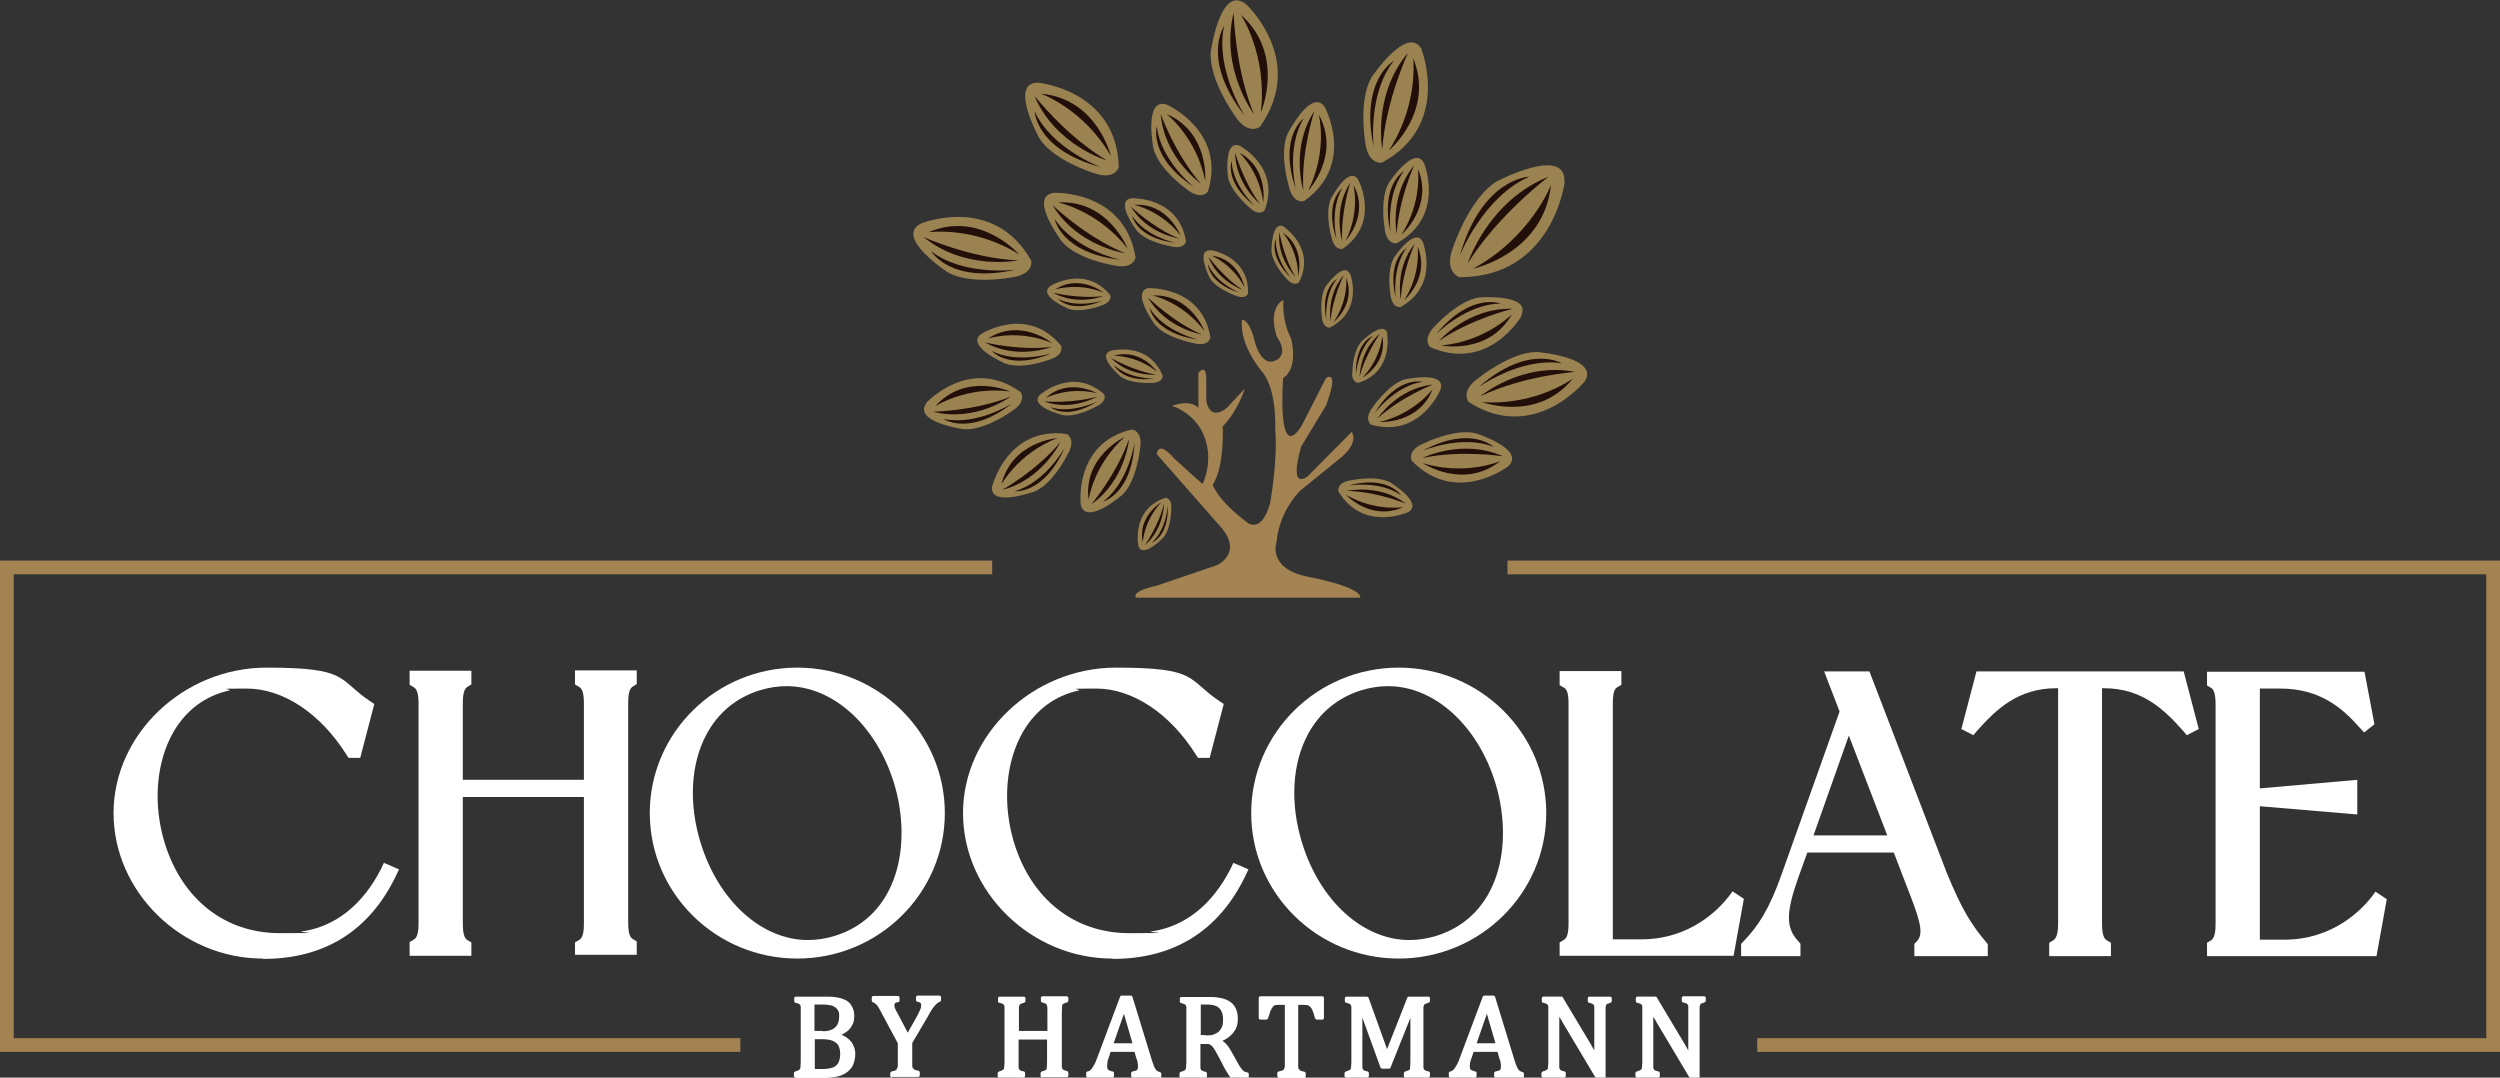 <svg viewBox="0 0 728.7 314.1" version="1.1" xmlns="http://www.w3.org/2000/svg" id="Layer_1">
  
  <rect x="0" y="0" width="728.7" height="314.1" fill="#333333" stroke="none"/>
  
  <defs>
    <style>
      .st0 {
        fill: #230f0a;
      }

      .st1 {
        fill: #a48352;
      }

      .st2 {
        fill: #fff;
      }

      .st3 {
        fill: #9b8351;
      }
    </style>
  </defs>
  <g>
    <g>
      <path d="M76.6,279.4c-23.6,0-43.5-19.4-43.5-42.4s20.4-42.4,44.6-42.4,20.6,3.4,30.2,9.8l1.2.8-4.1,15.7h-3.4l-.6-.9c-7.6-12.1-18.5-19.3-29.1-19.3s-3.5.2-5.2.6c-6.8,1.5-12.3,5.6-16,11.8-5.2,8.9-6.2,21.1-2.7,32.6,5.1,16.5,17.6,26.3,33.6,26.3s4.3-.2,6.4-.5c9.7-1.4,17.7-7.7,23.1-18.3l.8-1.7,4.4,1.9-.9,1.9c-7.7,16-20.8,24.2-38.7,24.2Z" class="st2"></path>
      <path d="M113.5,254.3c-6.1,12.6-16.9,23-36.9,23s-41.5-18.1-41.5-40.4,20.2-40.4,42.6-40.4,19.5,3.2,29.1,9.5l-3.4,12.9h-.8c-8.2-13.1-21.7-22.8-36.5-19.6-19.3,4.2-26.3,27-20.2,47,6.1,19.9,22.3,30.2,42.2,27.2,10.2-1.5,18.8-8.1,24.6-19.4l.8.3Z" class="st2"></path>
      <path d="M167.6,278.7v-4l1-.6c.7-.4,1.6-.9,1.6-4.9v-36.9h-35.3v36.9c0,4,.9,4.6,1.5,4.9l1,.6v3.9h-18v-4l1-.6c.7-.4,1.6-.9,1.6-4.9v-64c0-4-.9-4.5-1.6-4.9l-1-.6v-4.1h18v4l-1,.6c-.6.4-1.5.9-1.5,4.9v22.3h35.3v-22.3c0-4-.9-4.5-1.6-4.9l-1-.6v-4.1h18v4l-1,.6c-.6.4-1.5.9-1.5,4.9v64c0,4,.9,4.6,1.5,4.9l1,.6v3.9h-18Z" class="st2"></path>
      <path d="M181.1,205.2v64c0,4,.8,5.6,2.5,6.7v.8h-14v-.8c1.8-1,2.6-2.7,2.6-6.7v-38.9h-39.3v38.9c0,4,.8,5.6,2.5,6.7v.8h-14v-.8c1.8-1,2.6-2.7,2.6-6.7v-64c0-4-.8-5.6-2.6-6.7v-.9h14v.9c-1.7,1-2.5,2.7-2.5,6.7v24.3h39.3v-24.3c0-4-.8-5.6-2.6-6.7v-.9h14v.9c-1.7,1-2.5,2.7-2.5,6.7Z" class="st2"></path>
      <path d="M232.4,279.4c-23.7,0-43-19-43-42.4s19.3-42.4,43-42.4,43,19,43,42.4-19.3,42.4-43,42.4ZM229.3,200c-2.6,0-5.2.4-7.8,1.2-6.8,2.1-12.2,6.5-15.6,12.9-4.6,8.6-5.2,20.1-1.7,31.5,5.2,17,17.8,28.4,31.3,28.4h0c2.6,0,5.2-.4,7.8-1.2,18.5-5.7,22.7-26.6,17.3-44.5-5.2-16.9-17.8-28.3-31.3-28.3Z" class="st2"></path>
      <path d="M273.4,236.9c0,22.2-18.6,40.4-41,40.4s-41-18.2-41-40.4,18.6-40.4,41-40.4,41,18.1,41,40.4ZM262.6,227.7c-6.1-19.9-22.8-34.2-41.6-28.4-18.8,5.8-24.7,27-18.6,46.8,6.1,20,22.8,34.3,41.6,28.6,18.8-5.8,24.7-27,18.6-47Z" class="st2"></path>
      <path d="M324.2,279.4c-23.6,0-43.5-19.4-43.5-42.4s20.4-42.4,44.6-42.4,20.6,3.4,30.2,9.8l1.2.8-4.1,15.7h-3.4l-.6-.9c-7.6-12.1-18.5-19.3-29.1-19.3s-3.5.2-5.2.6c-6.8,1.5-12.3,5.6-16,11.8-5.2,8.9-6.2,21.1-2.7,32.6,5.1,16.5,17.6,26.3,33.6,26.3s4.3-.2,6.4-.5c9.7-1.4,17.7-7.7,23.1-18.3l.8-1.7,4.4,1.9-.9,1.9c-7.7,16-20.8,24.2-38.7,24.2Z" class="st2"></path>
      <path d="M361.1,254.3c-6.1,12.6-16.9,23-36.9,23s-41.5-18.1-41.5-40.4,20.2-40.4,42.6-40.4,19.5,3.2,29.1,9.5l-3.4,12.9h-.8c-8.2-13.1-21.7-22.8-36.5-19.6-19.3,4.2-26.3,27-20.2,47,6.1,19.9,22.3,30.2,42.2,27.2,10.2-1.5,18.8-8.1,24.6-19.4l.8.3Z" class="st2"></path>
      <path d="M407.7,279.4c-23.7,0-43-19-43-42.4s19.3-42.4,43-42.4,43,19,43,42.4-19.3,42.4-43,42.4ZM404.6,200c-2.6,0-5.2.4-7.8,1.2-6.8,2.1-12.2,6.5-15.6,12.9-4.6,8.6-5.2,20.1-1.7,31.5,5.2,17,17.8,28.4,31.3,28.4h0c2.6,0,5.2-.4,7.8-1.2,18.5-5.7,22.7-26.6,17.3-44.5-5.2-16.9-17.8-28.3-31.3-28.3Z" class="st2"></path>
      <path d="M448.7,236.9c0,22.2-18.6,40.4-41,40.4s-41-18.2-41-40.4,18.6-40.4,41-40.4,41,18.1,41,40.4ZM437.9,227.7c-6.1-19.9-22.8-34.2-41.6-28.4-18.8,5.8-24.7,27-18.6,46.8,6.1,20,22.8,34.3,41.6,28.6,18.8-5.8,24.7-27,18.6-47Z" class="st2"></path>
      <path d="M454.6,278.7v-4l1-.6c.7-.4,1.6-.9,1.6-4.9v-64c0-4-.8-4.5-1.6-4.9l-1-.6v-4.1h18v4l-1,.6c-.7.4-1.5.9-1.5,4.9v68.7h8.3c14.3,0,22.6-8.8,25.5-12.5l1.1-1.5,3.3,2.2-3,16.6h-50.7Z" class="st2"></path>
      <path d="M506.2,263l-2.5,13.7h-47.1v-.8c1.8-1,2.6-2.7,2.6-6.7v-64c0-4.1-.8-5.6-2.6-6.7v-.9h14v.9c-1.7,1-2.5,2.6-2.5,6.7v70.7h10.3c12.5,0,21.8-6.4,27.1-13.3l.7.5Z" class="st2"></path>
      <path d="M558,278.7v-3.6l.6-.6c1.9-1.9,1.6-4.7-1.6-13l-5-13h-25.2l-2.6,7.2c-3.7,10.5-3.7,14.8.1,18.8l.5.6v3.6h-17.3v-3.6l.6-.6c4.3-4.5,7.6-9.3,11.4-20.2l16.7-46.9-4.5-11.7h13.2l22.5,58.6c4.5,11,7.3,15.3,11.5,20.3l.5.6v3.5h-21.4ZM550.1,243.5l-11.2-29.1-10.3,29.1h21.6Z" class="st2"></path>
      <path d="M577.4,276.7h-17.4v-.8c2.9-2.9,2-6.9-1.1-15.1l-5.5-14.3h-28l-3,8.6c-3.6,10.3-4.2,15.8.6,20.9v.8h-13.3v-.8c4.9-5.1,8.1-10.3,11.9-20.9l16.9-47.6-3.7-9.7h8.9l22,57.3c4.6,11.3,7.6,15.8,11.9,20.9v.8ZM553,245.5l-14.2-36.9-13.1,36.9h27.3Z" class="st2"></path>
      <path d="M597.3,278.7v-3.9l1-.6c.6-.4,1.6-1,1.6-4.9v-68.7h-.5c-11.2,0-17.6,6.2-23.2,12.5l-1,1.2-3.5-1.8,4.4-16.8h60.4l4.4,16.8-3.5,1.8-1-1.2c-5.6-6.3-12-12.5-23.2-12.5h-.5v68.7c0,4,1,4.6,1.6,4.9l1,.6v3.9h-18Z" class="st2"></path>
      <path d="M638.6,211.4l-.7.3c-5.1-5.8-12.2-13.2-24.7-13.2h-2.5v70.7c0,4,.9,5.6,2.6,6.7v.8h-14v-.8c1.7-1,2.6-2.7,2.6-6.7v-70.7h-2.5c-12.5,0-19.6,7.5-24.7,13.2l-.7-.3,3.6-13.8h57.3l3.6,13.8Z" class="st2"></path>
      <path d="M643.3,278.7v-3.9l1-.6c.6-.4,1.5-.9,1.5-4.9v-64c0-4-.9-4.6-1.5-4.9l-1-.6v-4h45.9l2.9,15.3-3,2.4-1.3-1.4c-5.2-5.9-11.7-11.4-23.2-11.4h-5.9v29.1l28.4-2.5v10.1l-28.4-2.4v38.9h7.1c14.3,0,22.6-8.8,25.5-12.5l1.1-1.5,3.3,2.2-3,16.6h-49.5Z" class="st2"></path>
      <path d="M693.7,263l-2.5,13.7h-45.8v-.8c1.7-1,2.5-2.7,2.5-6.7v-64c0-4-.8-5.6-2.5-6.7v-.9h42.2l2.4,12.5-.6.5c-5.2-5.9-12.2-12.1-24.7-12.1h-7.9v33.3l28.4-2.5v5.8l-28.4-2.4v43.1h9.1c12.4,0,21.8-6.4,27.1-13.3l.7.5Z" class="st2"></path>
    </g>
    <g>
      <path d="M231.9,314.1c-.3,0-.5-.2-.5-.5v-.8c0-.2.2-.4.4-.5.8-.2,1.1-.4,1.2-.5.1-.1.3-.4.3-.6,0-.4.1-1,.1-1.7v-14.4c0-.7,0-1.3,0-1.6,0-.3-.1-.5-.2-.6,0-.1-.2-.2-.3-.3-.1,0-.4-.2-1-.3-.2,0-.4-.3-.4-.5v-.8c0-.3.2-.5.5-.5h9.1c1.8,0,3.3.2,4.4.6,1.2.4,2.1,1,2.6,1.9.6.8.9,1.9.9,3.1s-.2,2-.6,2.7c-.4.8-.9,1.4-1.6,1.9-.4.3-.9.6-1.5.9,1.1.5,2,1.1,2.7,1.9.8,1,1.3,2.3,1.3,3.7s-.4,3-1.1,4c-.7,1-1.8,1.8-3.1,2.3-1.3.4-2.8.7-4.6.7h-8.6ZM237.5,311.6c.7,0,1.4,0,2.2,0,1.4,0,2.4-.2,3.2-.5.7-.3,1.2-.8,1.5-1.4.3-.6.5-1.5.5-2.5s-.2-1.8-.5-2.4c-.3-.6-.9-1-1.6-1.4-.8-.3-1.8-.5-3.2-.5h-2.1v8.5ZM239.9,300.6c1.6,0,2.7-.4,3.5-1.1.8-.7,1.2-1.8,1.2-3.2s-.1-1.3-.3-1.7c-.2-.4-.5-.8-.9-1-.4-.3-.8-.5-1.4-.6-.6-.1-1.2-.2-1.8-.2s-1,0-1.7,0c-.4,0-.8,0-1.1,0v7.7h2.4Z" class="st2"></path>
      <path d="M231.9,313.6v-.8c.7-.2,1.1-.4,1.4-.6.2-.2.4-.5.5-.9s.1-1,.1-1.8v-14.4c0-.8,0-1.3,0-1.7,0-.3-.1-.6-.3-.8-.1-.2-.3-.3-.5-.5-.2-.1-.6-.2-1.1-.4v-.8h9.1c1.8,0,3.2.2,4.3.6,1.1.4,1.9.9,2.4,1.7.5.7.8,1.7.8,2.9s-.2,1.8-.6,2.5c-.4.7-.9,1.3-1.5,1.8-.6.5-1.4.9-2.3,1.3v.2c1.5.5,2.7,1.2,3.4,2.1.8.9,1.2,2.1,1.2,3.4s-.3,2.7-1,3.7c-.7,1-1.6,1.6-2.8,2.1-1.2.4-2.7.6-4.4.6h-8.6ZM239.9,301.1c1.7,0,3-.4,3.9-1.2s1.3-2,1.3-3.6-.1-1.4-.4-1.9c-.3-.5-.6-.9-1-1.2-.4-.3-1-.5-1.6-.6s-1.2-.2-1.9-.2-1,0-1.7,0-1.2,0-1.5,0v8.6h2.9ZM237,312c.8,0,1.7.1,2.7.1,1.5,0,2.6-.2,3.4-.6s1.4-.9,1.7-1.6c.4-.7.5-1.6.5-2.7s-.2-2-.6-2.7c-.4-.7-1-1.2-1.8-1.6-.8-.3-2-.5-3.4-.5h-2.6v9.5Z" class="st2"></path>
      <path d="M260,314.1c-.3,0-.5-.2-.5-.5v-.8c0-.2.2-.4.4-.5.6-.1.9-.2,1.1-.3.2,0,.3-.2.4-.4.1-.2.2-.4.3-.8,0-.4,0-.8,0-1.5v-5.2l-4.5-8.4c-.5-1-1-1.8-1.2-2.2-.3-.4-.5-.7-.8-.9-.2-.2-.5-.4-.8-.5-.2,0-.3-.3-.3-.5v-.8c0-.3.2-.5.5-.5h7.1c.3,0,.5.2.5.5v.8c0,.3-.2.5-.4.5-1.1.1-1.1.6-1.1.9s0,.6.2.9c.1.4.4.9.8,1.6l2.9,5.5,2.8-5c.4-.8.7-1.4.9-1.9.2-.4.2-.9.2-1.2s-.1-.5-.2-.6c-.2-.1-.4-.2-.8-.3-.3,0-.5-.2-.5-.5v-.8c0-.3.2-.5.5-.5h6.3c.3,0,.5.2.5.5v.8c0,.2-.1.4-.3.5-.4.1-.7.3-1,.6-.3.3-.6.6-1,1.1-.3.5-.9,1.3-1.5,2.5l-4.6,7.8v5.3c0,.6,0,1.1,0,1.4,0,.3.1.6.3.7.1.2.2.3.4.4.2.1.6.2,1.1.3.2,0,.4.3.4.5v.8c0,.3-.2.5-.5.5h-7.6Z" class="st2"></path>
      <path d="M262.3,304.1l-4.6-8.5c-.6-1-1-1.8-1.3-2.2s-.6-.8-.9-1-.6-.4-1-.6v-.8h7.1v.8c-1,.1-1.6.6-1.6,1.3s0,.7.2,1.1c.2.4.4,1,.8,1.7l3.3,6.3,3.3-5.8c.4-.8.8-1.4.9-1.9s.3-1,.3-1.4-.1-.7-.4-.9c-.2-.2-.6-.4-1.1-.4v-.8h6.3v.8c-.5.2-.9.4-1.2.7-.3.3-.7.7-1,1.2-.4.5-.9,1.3-1.6,2.5l-4.6,7.9v5.4c0,.6,0,1.1,0,1.5,0,.4.2.7.3.9.2.2.4.4.6.5.3.1.7.3,1.2.4v.8h-7.6v-.8c.5-.1.9-.2,1.2-.4.3-.1.5-.3.6-.6.2-.2.3-.6.3-.9,0-.4.1-.9.1-1.5v-5.3Z" class="st2"></path>
      <path d="M303.8,314.1c-.3,0-.5-.2-.5-.5v-.8c0-.2.2-.4.4-.5.7-.2,1-.3,1.1-.4.2-.1.3-.3.3-.6,0-.2.1-.8.1-1.8v-6.5h-8.3v6.5c0,.7,0,1.2,0,1.6,0,.3.1.5.2.6,0,.1.2.2.3.3.1,0,.4.2,1,.3.2,0,.4.3.4.5v.8c0,.3-.2.5-.5.5h-7c-.3,0-.5-.2-.5-.5v-.8c0-.2.2-.4.4-.5.8-.2,1.1-.4,1.2-.5.2-.1.3-.4.3-.6,0-.4.1-1,.1-1.7v-14.4c0-.7,0-1.3,0-1.6,0-.3-.1-.5-.2-.6,0-.1-.2-.2-.3-.3-.1,0-.4-.2-1-.3-.2,0-.4-.3-.4-.5v-.8c0-.3.2-.5.5-.5h7c.3,0,.5.2.5.5v.8c0,.2-.2.4-.4.5-.6.1-.8.2-.9.3-.2,0-.3.2-.4.3,0,0-.1.2-.2.6,0,.3,0,.9,0,1.6v5.4h8.3v-5.4c0-1.1,0-1.6-.1-1.9,0-.3-.2-.4-.3-.6,0,0-.3-.2-1.1-.4-.2,0-.4-.3-.4-.5v-.8c0-.3.2-.5.5-.5h7c.3,0,.5.2.5.5v.8c0,.2-.2.4-.4.5-.7.2-1,.3-1.1.4-.2.1-.3.3-.3.6,0,.3-.1,1-.1,1.8v14.4c0,.6,0,1.1,0,1.4,0,.3,0,.5.1.6,0,.1.1.2.2.3,0,0,.1.1.3.2.1,0,.4.2.9.3.2,0,.4.3.4.5v.8c0,.3-.2.5-.5.5h-7Z" class="st2"></path>
      <path d="M308.9,309.4c0,.6,0,1.1,0,1.4,0,.3,0,.6.2.8,0,.2.2.4.3.5.1.1.3.2.5.3.2.1.5.2,1,.3v.8h-7v-.8c.6-.2,1-.3,1.3-.5s.4-.5.5-.9c0-.4.1-1,.1-2v-7h-9.3v7c0,.7,0,1.3,0,1.6,0,.3.1.6.2.8.1.2.3.4.5.5.2.1.6.3,1.1.4v.8h-7v-.8c.7-.2,1.1-.4,1.4-.6.2-.2.4-.5.5-.9s.1-1,.1-1.8v-14.4c0-.8,0-1.3,0-1.7,0-.3-.1-.6-.3-.8-.1-.2-.3-.3-.5-.5-.2-.1-.6-.2-1.1-.4v-.8h7v.8c-.5.1-.8.2-1.1.4-.2.1-.4.3-.5.5-.1.2-.2.5-.3.8s0,.9,0,1.7v5.9h9.3v-5.9c0-1,0-1.6-.1-2,0-.4-.3-.6-.5-.8s-.7-.4-1.3-.6v-.8h7v.8c-.6.2-1.1.3-1.3.5-.2.2-.4.5-.5.9,0,.4-.1,1-.1,1.9v14.4Z" class="st2"></path>
      <path d="M330.2,314.1c-.3,0-.5-.2-.5-.5v-.8c0-.2.2-.4.4-.5.6-.1,1-.2,1.1-.3.2,0,.3-.2.4-.4,0-.2.1-.4.1-.7s0-.7-.1-1.1c0-.4-.2-.9-.4-1.4l-.5-1.8h-7l-.4,1.3c-.3.8-.5,1.4-.5,1.8,0,.4-.1.7-.1,1,0,.5.1.9.3,1.1.3.2.7.4,1.3.5.2,0,.4.2.4.5v.8c0,.3-.2.5-.5.5h-7.1c-.3,0-.5-.2-.5-.5v-.8c0-.2.2-.5.4-.5.5,0,.9-.4,1.3-.9.4-.6.9-1.4,1.3-2.5l6.9-18.4c0-.2.3-.3.5-.3h2.6c.2,0,.4.1.5.4l5.7,18.6c.3.8.5,1.5.7,1.9.2.4.4.7.6.9.2.2.6.4,1,.5.2,0,.4.3.4.5v.8c0,.3-.2.5-.5.5h-7.7ZM330.1,304.1l-2.5-8.6-3,8.6h5.6Z" class="st2"></path>
      <path d="M330.2,313.6v-.8c.6-.1,1-.2,1.2-.4.3-.1.5-.3.6-.6.1-.2.2-.6.2-1s0-.8-.1-1.2c0-.4-.2-.9-.4-1.5l-.6-2.1h-7.8l-.6,1.6c-.3.8-.5,1.4-.6,1.9,0,.4-.1.8-.1,1.1,0,.7.2,1.2.5,1.5.3.3.9.5,1.6.6v.8h-7.1v-.8c.6-.1,1.2-.5,1.6-1.1.5-.6.9-1.5,1.3-2.7l6.9-18.4h2.6l5.7,18.6c.3.9.5,1.5.7,2,.2.5.5.8.7,1.1.3.3.7.4,1.2.6v.8h-7.7ZM323.8,304.6h7l-3.2-10.7-3.8,10.7Z" class="st2"></path>
      <path d="M358.9,314.1c-.2,0-.3,0-.4-.2-.4-.6-.8-1.3-1.2-1.9-.4-.7-.8-1.4-1.1-2.1l-1.5-2.8c-.4-.8-.8-1.4-1.1-1.8-.3-.4-.5-.6-.7-.7-.2-.1-.4-.2-.6-.3-.2,0-.5,0-1.1,0h-1.3v5.2c0,.8,0,1.3,0,1.7,0,.4.1.5.2.6,0,.1.2.2.3.3s.4.2,1,.3c.2,0,.4.3.4.5v.8c0,.3-.2.5-.5.5h-7c-.3,0-.5-.2-.5-.5v-.8c0-.2.2-.4.4-.5.8-.2,1.1-.4,1.2-.5.1-.1.3-.4.3-.6,0-.4.1-1,.1-1.7v-14.4c0-.7,0-1.3,0-1.6,0-.3-.1-.5-.2-.6,0-.1-.2-.2-.3-.3-.1,0-.4-.2-1-.3-.2,0-.4-.3-.4-.5v-.8c0-.3.2-.5.5-.5h8.2c2.7,0,4.8.5,6.1,1.5,1.4,1,2.1,2.7,2.1,4.8s-.5,3-1.4,4.2c-.7.9-1.8,1.7-3.1,2.3.4.2.7.5,1.1.9.5.5,1.1,1.4,1.7,2.5l1.5,2.7c.4.8.8,1.4,1.1,1.8.3.4.6.7.8.9.3.2.6.3,1.1.4.2,0,.4.2.4.5v.8c0,.3-.2.5-.5.5h-4.6ZM351.3,301.8c.9,0,1.7,0,2.2-.2.5-.1,1-.4,1.5-.7.4-.3.8-.8,1.1-1.4.3-.6.4-1.4.4-2.4s-.2-1.8-.5-2.4c-.3-.6-.8-1.1-1.4-1.4-.7-.3-1.6-.5-2.7-.5s-1.4,0-1.9,0v8.9h1.4Z" class="st2"></path>
      <path d="M349.4,303.7v5.7c0,.8,0,1.4,0,1.7,0,.4.2.6.3.8.1.2.3.3.5.4s.6.2,1.1.4v.8h-7v-.8c.7-.2,1.1-.4,1.4-.6.2-.2.4-.5.5-.9s.1-1,.1-1.8v-14.4c0-.8,0-1.3,0-1.7,0-.3-.1-.6-.3-.8-.1-.2-.3-.3-.5-.5-.2-.1-.6-.2-1.1-.4v-.8h8.2c2.6,0,4.5.5,5.8,1.4,1.3.9,1.9,2.4,1.9,4.4s-.4,2.8-1.3,3.9c-.8,1.1-2.1,1.9-3.8,2.5h0c.7.4,1.3.8,1.7,1.3.5.5,1,1.3,1.6,2.4l1.5,2.7c.4.8.8,1.4,1.1,1.8.3.4.6.7.9,1s.7.4,1.3.5v.8h-4.6c-.4-.6-.8-1.2-1.2-1.9-.4-.7-.7-1.4-1.1-2.1l-1.5-2.8c-.4-.8-.8-1.5-1.1-1.9-.3-.4-.5-.7-.8-.8-.2-.2-.5-.3-.8-.3-.3,0-.7,0-1.2,0h-1.8ZM349.4,292.4v9.9h1.9c1,0,1.7,0,2.3-.2.6-.1,1.2-.4,1.7-.8s.9-.9,1.2-1.6c.3-.7.5-1.5.5-2.6s-.2-1.9-.5-2.6c-.4-.7-.9-1.2-1.6-1.6-.7-.4-1.7-.5-3-.5s-1.8,0-2.4,0Z" class="st2"></path>
      <path d="M372.8,314.1c-.3,0-.5-.2-.5-.5v-.8c0-.2.2-.4.4-.5.3,0,.6-.2.8-.2.2,0,.4-.2.5-.2.1,0,.2-.2.3-.3,0-.1.1-.3.2-.7,0-.3,0-.8,0-1.4v-16.6h-1.6c-.5,0-.9,0-1.2.1-.2,0-.5.2-.7.5-.2.3-.5.7-.7,1.2-.2.6-.4,1.3-.7,2.1,0,.2-.3.4-.5.4h-1.7c-.3,0-.5-.2-.5-.5v-5.8c0-.3.2-.5.5-.5h18c.3,0,.5.2.5.5v5.8c0,.3-.2.5-.5.5h-1.6c-.2,0-.4-.2-.5-.4-.2-.9-.5-1.7-.7-2.2-.2-.5-.4-.9-.7-1.1-.2-.2-.4-.4-.7-.5-.2,0-.5-.1-1.2-.1h-1.6v16.6c0,.6,0,1.1,0,1.5,0,.3.1.6.3.7.1.2.2.3.4.4.1,0,.5.2,1.1.3.2,0,.4.3.4.5v.8c0,.3-.2.5-.5.5h-7.6Z" class="st2"></path>
      <path d="M367.6,290.9h18v5.8h-1.6c-.2-1-.5-1.7-.7-2.3-.2-.6-.5-1-.8-1.3-.3-.3-.6-.5-.9-.6-.3-.1-.8-.2-1.4-.2h-2.1v17.1c0,.7,0,1.2.1,1.6,0,.4.2.7.3.9.2.2.4.4.6.5.3.1.7.3,1.2.4v.8h-7.6v-.8c.3,0,.6-.2.9-.2.3,0,.5-.2.6-.3.2-.1.3-.3.4-.5.1-.2.2-.5.2-.8,0-.3,0-.8,0-1.5v-17.1h-2.1c-.5,0-1,0-1.3.2-.3,0-.7.3-.9.6s-.6.8-.8,1.3c-.2.6-.5,1.3-.7,2.2h-1.7v-5.8Z" class="st2"></path>
      <path d="M409.7,314.1c-.3,0-.5-.2-.5-.5v-.8c0-.2.2-.4.4-.5.7-.2,1-.3,1.1-.4.2-.1.3-.3.3-.6,0-.3.1-1,.1-1.8v-6.4c0-1.7,0-3.4,0-5.1,0-.5,0-.9,0-1.3l-5.8,14.5c0,.2-.3.3-.5.3h-1.9c-.2,0-.4-.1-.5-.3l-5.3-14.6c0,.4,0,.8,0,1.3,0,1.8,0,3.6,0,5.5v6.1c0,.7,0,1.2,0,1.6,0,.3.1.5.2.6,0,.1.2.2.3.3.1,0,.4.2,1,.3.2,0,.4.3.4.5v.8c0,.3-.2.5-.5.5h-6.1c-.3,0-.5-.2-.5-.5v-.8c0-.2.2-.4.4-.5.8-.2,1.1-.4,1.2-.5.2-.1.3-.4.3-.6,0-.4.1-1,.1-1.7v-14.4c0-.7,0-1.3,0-1.6,0-.3-.1-.5-.2-.6,0-.1-.2-.2-.3-.3-.1,0-.4-.2-1-.3-.2,0-.4-.3-.4-.5v-.8c0-.3.2-.5.5-.5h5.9c.2,0,.4.1.5.3l5.4,15,5.9-15c0-.2.3-.3.5-.3h5.6c.3,0,.5.2.5.5v.8c0,.2-.2.4-.4.5-.6.1-.8.3-.9.3-.2,0-.3.2-.4.3,0,0-.1.2-.2.6,0,.3,0,.9,0,1.6v14.4c0,.7,0,1.2,0,1.6,0,.3.1.5.2.6,0,.1.2.2.3.3.1,0,.4.2,1,.3.2,0,.4.3.4.5v.8c0,.3-.2.5-.5.5h-6.9Z" class="st2"></path>
      <path d="M416.6,291.7c-.5.1-.8.2-1.1.4-.2.1-.4.3-.5.5-.1.2-.2.5-.3.8,0,.4,0,.9,0,1.7v14.4c0,.7,0,1.3,0,1.6,0,.3.1.6.2.8.1.2.3.4.5.5.2.1.6.3,1.1.4v.8h-6.9v-.8c.6-.2,1.1-.3,1.3-.5.2-.2.4-.5.5-.9,0-.4.1-1,.1-1.9v-6.4c0-1.7,0-3.4,0-5.1,0-1.7.1-2.9.2-3.5h-.3l-6.6,16.5h-1.9l-6.1-16.8h-.3c0,.7.1,1.9.2,3.7,0,1.8,0,3.6,0,5.5v6.1c0,.7,0,1.3,0,1.6,0,.3.1.6.2.8.1.2.3.4.5.5.2.1.6.3,1.1.4v.8h-6.1v-.8c.7-.2,1.1-.4,1.4-.6.2-.2.4-.5.5-.9s.1-1,.1-1.8v-14.4c0-.8,0-1.3,0-1.7,0-.3-.1-.6-.3-.8-.1-.2-.3-.3-.5-.5-.2-.1-.6-.2-1.1-.4v-.8h5.9l5.8,16.2,6.4-16.2h5.6v.8Z" class="st2"></path>
      <path d="M436,314.1c-.3,0-.5-.2-.5-.5v-.8c0-.2.2-.4.4-.5.6-.1,1-.2,1.1-.3.2,0,.3-.2.4-.4,0-.2.1-.4.1-.7s0-.7-.1-1.1c0-.4-.2-.9-.4-1.4l-.5-1.8h-7l-.4,1.3c-.3.8-.5,1.4-.6,1.8,0,.4-.1.7-.1,1,0,.5.1.9.3,1.1.3.2.7.4,1.3.5.2,0,.4.2.4.5v.8c0,.3-.2.5-.5.5h-7.1c-.3,0-.5-.2-.5-.5v-.8c0-.2.2-.5.4-.5.5,0,.9-.4,1.3-.9.4-.6.9-1.4,1.3-2.5l6.9-18.4c0-.2.3-.3.5-.3h2.6c.2,0,.4.1.5.4l5.7,18.6c.3.8.5,1.5.7,1.9.2.4.4.7.6.9.2.2.6.4,1,.5.2,0,.4.3.4.5v.8c0,.3-.2.5-.5.5h-7.7ZM435.9,304.1l-2.5-8.6-3,8.6h5.6Z" class="st2"></path>
      <path d="M436,313.6v-.8c.6-.1,1-.2,1.2-.4.3-.1.5-.3.6-.6.1-.2.2-.6.2-1s0-.8-.1-1.2c0-.4-.2-.9-.4-1.5l-.6-2.1h-7.8l-.6,1.6c-.3.8-.5,1.4-.6,1.9,0,.4-.1.8-.1,1.1,0,.7.2,1.2.5,1.5.3.3.9.5,1.6.6v.8h-7.1v-.8c.6-.1,1.2-.5,1.6-1.1.5-.6.9-1.5,1.3-2.7l6.9-18.4h2.6l5.7,18.6c.3.9.5,1.5.7,2,.2.5.5.8.7,1.1.3.3.7.4,1.2.6v.8h-7.7ZM429.6,304.6h7l-3.2-10.7-3.8,10.7Z" class="st2"></path>
      <path d="M465.4,314.2c-.2,0-.3,0-.4-.2l-9.3-15.6c-.5-.9-.9-1.6-1.2-2,0,.8,0,1.8,0,3,0,2.2,0,4.5,0,6.7v3.4c0,.7,0,1.2,0,1.6,0,.3.1.5.2.6,0,.1.2.2.3.3.1,0,.4.2,1,.3.2,0,.4.3.4.5v.8c0,.3-.2.5-.5.5h-6.1c-.3,0-.5-.2-.5-.5v-.8c0-.2.2-.4.4-.5.8-.2,1.1-.4,1.2-.5.2-.1.3-.4.3-.6,0-.4.1-1,.1-1.7v-14.4c0-.7,0-1.3,0-1.6,0-.3-.1-.5-.2-.6,0-.1-.2-.2-.3-.3-.1,0-.4-.2-1-.3-.2,0-.4-.3-.4-.5v-.8c0-.3.2-.5.5-.5h5.2c.2,0,.3,0,.4.2l8.2,13.7c.4.7.7,1.3,1,1.8h0c0-.6,0-1.3,0-2.1,0-2,0-3.8,0-5.5v-3.5c0-.7,0-1.3,0-1.6,0-.4-.1-.5-.2-.6,0-.1-.2-.2-.3-.3-.1,0-.4-.2-1-.3-.2,0-.4-.3-.4-.5v-.8c0-.3.2-.5.5-.5h6c.3,0,.5.2.5.5v.8c0,.2-.2.4-.4.5-.6.2-.8.3-.9.3-.1,0-.2.2-.3.3,0,0-.1.2-.2.6,0,.3,0,.9,0,1.7v18.7c0,.3-.2.5-.5.5h-2.1Z" class="st2"></path>
      <path d="M463.5,304.6c.4.7.7,1.3,1,1.7.3.5.6,1.1.8,1.7h.2c0-.7-.1-2-.2-4s0-3.8,0-5.5v-3.5c0-.8,0-1.3,0-1.7s-.1-.6-.2-.8c-.1-.2-.3-.3-.5-.5-.2-.1-.6-.2-1.1-.4v-.8h6v.8c-.5.1-.9.3-1.1.4-.2.1-.4.3-.5.4s-.2.4-.3.8c0,.4,0,.9,0,1.7v18.7h-2.1l-9.3-15.6c-.6-1-1-1.7-1.2-2.1-.2-.4-.5-.9-.7-1.3h-.3c0,.9.1,2.4.2,4.6,0,2.2,0,4.5,0,6.7v3.4c0,.7,0,1.3,0,1.6,0,.3.1.6.2.8.1.2.3.4.5.5.2.1.6.3,1.1.4v.8h-6.1v-.8c.7-.2,1.1-.4,1.4-.6.2-.2.4-.5.5-.9s.1-1,.1-1.8v-14.4c0-.8,0-1.3,0-1.7,0-.3-.1-.6-.3-.8-.1-.2-.3-.3-.5-.5-.2-.1-.6-.2-1.1-.4v-.8h5.2l8.2,13.7Z" class="st2"></path>
      <path d="M492.8,314.2c-.2,0-.3,0-.4-.2l-9.3-15.6c-.5-.9-.9-1.6-1.2-2,0,.8,0,1.8,0,3,0,2.2,0,4.5,0,6.7v3.4c0,.7,0,1.2,0,1.6,0,.3.1.5.2.6,0,.1.2.2.3.3.1,0,.4.2,1,.3.2,0,.4.3.4.5v.8c0,.3-.2.5-.5.5h-6.1c-.3,0-.5-.2-.5-.5v-.8c0-.2.2-.4.4-.5.8-.2,1.1-.4,1.2-.5.2-.1.3-.4.3-.6,0-.4.1-1,.1-1.7v-14.4c0-.7,0-1.3,0-1.6,0-.3-.1-.5-.2-.6,0-.1-.2-.2-.3-.3-.1,0-.4-.2-1-.3-.2,0-.4-.3-.4-.5v-.8c0-.3.2-.5.5-.5h5.2c.2,0,.3,0,.4.2l8.2,13.7c.4.7.7,1.3,1,1.8,0,0,0,0,0,0,0-.6,0-1.3,0-2.2,0-2,0-3.8,0-5.5v-3.5c0-.7,0-1.3,0-1.6,0-.4-.1-.5-.2-.6,0-.1-.2-.2-.3-.3-.1,0-.4-.2-1-.3-.2,0-.4-.3-.4-.5v-.8c0-.3.2-.5.5-.5h6c.3,0,.5.2.5.5v.8c0,.2-.2.4-.4.5-.6.2-.8.3-.9.3-.1,0-.2.2-.3.3,0,0-.1.2-.2.6,0,.3,0,.9,0,1.7v18.7c0,.3-.2.5-.5.5h-2.1Z" class="st2"></path>
      <path d="M490.8,304.6c.4.7.7,1.3,1,1.7.3.5.6,1.1.8,1.7h.2c0-.7-.1-2-.2-4s0-3.8,0-5.5v-3.5c0-.8,0-1.3,0-1.7s-.1-.6-.2-.8c-.1-.2-.3-.3-.5-.5-.2-.1-.6-.2-1.1-.4v-.8h6v.8c-.5.1-.9.3-1.1.4-.2.1-.4.3-.5.4s-.2.4-.3.8c0,.4,0,.9,0,1.7v18.7h-2.1l-9.3-15.6c-.6-1-1-1.7-1.2-2.1-.2-.4-.5-.9-.7-1.3h-.3c0,.9.1,2.4.2,4.6,0,2.2,0,4.5,0,6.7v3.4c0,.7,0,1.3,0,1.6,0,.3.1.6.2.8.1.2.3.4.5.5.2.1.6.3,1.1.4v.8h-6.1v-.8c.7-.2,1.1-.4,1.4-.6.2-.2.4-.5.5-.9s.1-1,.1-1.8v-14.4c0-.8,0-1.3,0-1.7,0-.3-.1-.6-.3-.8-.1-.2-.3-.3-.5-.5-.2-.1-.6-.2-1.1-.4v-.8h5.2l8.2,13.7Z" class="st2"></path>
    </g>
    <g>
      <path d="M374.1,87.5s-.6,5.8,2.2,11.1c0,0,2.4,8.6-2.3,11.6,0,0-1.9,25.1,5.3,14.1l7.2-14.1s4.1-3,0,8l-7.2,11.9s-4,12.7,1.8,8.8l12.9-13s2.2,2.8-2.8,7.2l-12.2,9.9s-6.1,5.8-6.9,14.9c0,0-2.8,7.6,8.6,10.1,0,0,16,2.9,15.8,6.2h-65.3s-2.1-1.7,6-3.5l17.6-6s8.1-3.7.4-11.8l-18-20.5s.2-4.4,5,1.2l8.3,7.5s3.9-7.5-.2-15.5c0,0-2.5-5.2-8.7-7.3,0,0,5.2-2.1,7.7.6v-10.2s2.3-3.1,2.3,1.9v6.2s.8,6.2,6,2.1l5.2-5.6s-1.8,6.2-6.4,11c0,0,.6,11.5-2.9,17,0,0,1.2,4.4,10.3,11.2,0,0,4,2.9,6.4-5.8,0,0,2.3-12.6,1.5-21.6,0,0,.6-11.2-3.7-16.6,0,0-6.8-7.7-6-15.3,0,0,1.9-.4,3.5,5.4,0,0,1.9,9.6,7.1,6,0,0,2.8-1.8-.4-6.4,0,0-3-8,1.9-10.8Z" class="st1"></path>
      <g>
        <path d="M456.1,52.9s-3.3,27.9-30.7,27.9c0,0-4.9-1.5-1.6-9.4,0,0,4.6-13.6,12.4-18.5,0,0,20.2-10.6,19.8,0Z" class="st3"></path>
        <path d="M452.1,53.9s-5.8,15.2-22.7,24.4c0,0,20.5-4.3,22.7-24.4Z" class="st0"></path>
        <path d="M451.4,51.5s-14.7,11-23.6,25.3c0,0,5.8-18.2,23.6-25.3Z" class="st0"></path>
        <path d="M445.8,51.5s-13.7.2-20.3,23c0,0,6.8-17.2,20.3-23Z" class="st0"></path>
      </g>
      <g>
        <path d="M443.5,92.1s-9.5,16.5-26.6,9.1c0,0-2.6-2.3,1.5-6.3,0,0,6.5-7.2,12.7-8.2,0,0,15.4-1.2,12.3,5.3Z" class="st3"></path>
        <path d="M440.7,91.6s-7.7,7.9-20.6,9.1c0,0,13.9,2.8,20.6-9.1Z" class="st0"></path>
        <path d="M440.9,90s-12.1,2.9-21.5,9.4c0,0,8.5-9.8,21.5-9.4Z" class="st0"></path>
        <path d="M437.4,88.5s-8.6-3.5-18.8,8.9c0,0,8.9-8.9,18.8-8.9Z" class="st0"></path>
      </g>
      <g>
        <path d="M419.9,113.5s-5.8,14.3-20.2,10.3c0,0-2.4-1.5.5-5.2,0,0,4.4-6.5,9.2-8,0,0,12.2-2.7,10.5,2.9Z" class="st3"></path>
        <path d="M417.6,113.4s-5.3,7.2-15.5,9.6c0,0,11.5.7,15.5-9.6Z" class="st0"></path>
        <path d="M417.6,112.1s-9.4,3.7-16.1,9.9c0,0,5.7-8.8,16.1-9.9Z" class="st0"></path>
        <path d="M414.6,111.3s-7.3-1.9-14,9.2c0,0,6.1-8.1,14-9.2Z" class="st0"></path>
      </g>
      <g>
        <path d="M439.6,135.9s-15.1,11.7-28.1-1.6c0,0-1.6-3.1,3.8-5.2,0,0,8.8-4.3,14.9-2.8,0,0,14.7,4.7,9.4,9.6Z" class="st3"></path>
        <path d="M437.3,134.4s-10.1,4.4-22.6.6c0,0,11.8,7.9,22.6-.6Z" class="st0"></path>
        <path d="M438.1,133s-12.3-1.9-23.5.5c0,0,11.6-5.8,23.5-.5Z" class="st0"></path>
        <path d="M435.4,130.3s-6.6-6.5-20.8,1.1c0,0,11.6-4.9,20.8-1.1Z" class="st0"></path>
      </g>
      <g>
        <path d="M410.4,149.3s-13.1,5.9-20.3-6.1c0,0-.6-2.6,3.7-3.2,0,0,7.2-1.6,11.4.6,0,0,10,6.1,5.2,8.7Z" class="st3"></path>
        <path d="M409,147.8s-8.2,1.4-16.7-3.6c0,0,7.3,7.9,16.7,3.6Z" class="st0"></path>
        <path d="M409.8,146.8s-8.7-3.6-17.3-3.7c0,0,9.5-2.2,17.3,3.7Z" class="st0"></path>
        <path d="M408.4,144.4s-3.7-6-15.4-2.9c0,0,9.4-1.5,15.4,2.9Z" class="st0"></path>
      </g>
      <g>
        <path d="M461.7,111.4s-14.6,17.9-33.6,5.8c0,0-2.7-3.2,3.1-7.2,0,0,9.2-7.4,16.8-7.4,0,0,18.7,1.5,13.8,8.8Z" class="st3"></path>
        <path d="M458.5,110.3s-10.7,8-26.5,6.9c0,0,16.1,6,26.5-6.9Z" class="st0"></path>
        <path d="M459.1,108.4s-15.1,1.1-27.6,7.1c0,0,12.1-10.1,27.6-7.1Z" class="st0"></path>
        <path d="M455.2,105.9s-9.6-5.9-24.3,7c0,0,12.4-8.9,24.3-7Z" class="st0"></path>
      </g>
      <g>
        <path d="M414.4,14.6s8.6,22-11.6,32.8c0,0-4.2.8-4.9-6.3,0,0-2-11.9,1.9-18.6,0,0,10.7-15.9,14.7-7.9Z" class="st3"></path>
        <path d="M411.9,16.9s1.7,13.5-7.1,27c0,0,13.5-11.3,7.1-27Z" class="st0"></path>
        <path d="M410.4,15.4s-6.5,14-7.5,28.1c0,0-2.9-15.8,7.5-28.1Z" class="st0"></path>
        <path d="M406.3,17.7s-10,5.6-5.9,25.1c0,0-1.8-15.5,5.9-25.1Z" class="st0"></path>
      </g>
      <g>
        <path d="M363,1s18.1,16.5,4.2,36c0,0-3.6,2.7-7.5-3.6,0,0-7.3-10.2-6.8-18.2,0,0,2.7-19.7,10.1-14.1Z" class="st3"></path>
        <path d="M361.7,4.3s7.8,11.8,5.8,28.5c0,0,7.3-16.8-5.8-28.5Z" class="st0"></path>
        <path d="M359.6,3.7s.3,16,5.9,29.6c0,0-10-13.4-5.9-29.6Z" class="st0"></path>
        <path d="M356.8,7.6s-6.8,9.8,6,26.1c0,0-8.7-13.6-6-26.1Z" class="st0"></path>
      </g>
      <g>
        <path d="M340.1,30.5s17.4,7.7,12,25.3c0,0-1.9,2.9-6.4-.8,0,0-7.9-5.6-9.5-11.7,0,0-2.9-15.1,3.9-12.8Z" class="st3"></path>
        <path d="M340,33.2s8.7,6.7,11.3,19.5c0,0,1.2-14.1-11.3-19.5Z" class="st0"></path>
        <path d="M338.3,33.2s4.2,11.7,11.7,20.3c0,0-10.6-7.4-11.7-20.3Z" class="st0"></path>
        <path d="M337.2,36.8s-2.6,8.9,10.8,17.7c0,0-9.8-7.8-10.8-17.7Z" class="st0"></path>
      </g>
      <g>
        <path d="M302.6,24.1s23,2.2,23.5,24.7c0,0-1.2,4-7.7,1.5,0,0-11.2-3.5-15.4-9.9,0,0-9.1-16.4-.4-16.3Z" class="st3"></path>
        <path d="M303.4,27.3s12.6,4.5,20.4,18.2c0,0-3.9-16.7-20.4-18.2Z" class="st0"></path>
        <path d="M301.5,27.9s9.3,11.9,21.2,18.9c0,0-15.1-4.4-21.2-18.9Z" class="st0"></path>
        <path d="M301.6,32.5s.4,11.2,19.2,16.2c0,0-14.2-5.3-19.2-16.2Z" class="st0"></path>
      </g>
      <g>
        <path d="M268.3,65.2s21.3-8.8,32.3,10.8c0,0,.9,4.1-6.1,4.9,0,0-11.6,2.2-18.2-1.5,0,0-15.7-10.2-7.9-14.2Z" class="st3"></path>
        <path d="M270.6,67.7s13.2-1.9,26.5,6.5c0,0-11.3-13-26.5-6.5Z" class="st0"></path>
        <path d="M269.2,69.1s13.7,6.2,27.6,6.8c0,0-15.4,3.1-27.6-6.8Z" class="st0"></path>
        <path d="M271.4,73.2s5.6,9.7,24.6,5.4c0,0-15.1,2-24.6-5.4Z" class="st0"></path>
      </g>
      <g>
        <path d="M270,117.4s12.7-13.8,27.5-3.1c0,0,2.1,2.7-2.8,5.7,0,0-7.8,5.6-13.9,5.1,0,0-15-2.1-10.7-7.7Z" class="st3"></path>
        <path d="M272.6,118.4s9.1-5.9,21.8-4.3c0,0-12.8-5.7-21.8,4.3Z" class="st0"></path>
        <path d="M272,120s12.2-.2,22.6-4.4c0,0-10.3,7.6-22.6,4.4Z" class="st0"></path>
        <path d="M275,122.1s7.5,5.2,20-4.5c0,0-10.4,6.6-20,4.5Z" class="st0"></path>
      </g>
      <g>
        <path d="M286.1,97.3s13.4-8.5,23.2,3.5c0,0,1.1,2.7-3.6,4.1,0,0-7.6,2.9-12.6,1.1,0,0-11.9-5.1-7.1-8.7Z" class="st3"></path>
        <path d="M287.9,98.7s8.7-2.9,18.8,1.3c0,0-9.2-7.5-18.8-1.3Z" class="st0"></path>
        <path d="M287.1,99.8s10.1,2.5,19.5,1.3c0,0-10.1,4-19.5-1.3Z" class="st0"></path>
        <path d="M289.1,102.3s5,5.9,17.4.7c0,0-10,3.1-17.4-.7Z" class="st0"></path>
      </g>
      <g>
        <path d="M306.1,83.4s10.1-6.4,17.5,2.6c0,0,.8,2-2.7,3.1,0,0-5.7,2.2-9.5.9,0,0-9-3.8-5.3-6.6Z" class="st3"></path>
        <path d="M307.5,84.4s6.6-2.2,14.2.9c0,0-7-5.6-14.2-.9Z" class="st0"></path>
        <path d="M306.9,85.3s7.6,1.9,14.7,1c0,0-7.6,3-14.7-1Z" class="st0"></path>
        <path d="M308.4,87.1s3.8,4.5,13.1.5c0,0-7.5,2.4-13.1-.5Z" class="st0"></path>
      </g>
      <g>
        <path d="M307.2,56.2s20.5-.9,23.8,18.8c0,0-.5,3.7-6.6,2.3,0,0-10.4-1.7-14.8-6.8,0,0-10.1-13.3-2.4-14.3Z" class="st3"></path>
        <path d="M308.4,59s11.7,2.4,20.3,13.5c0,0-5.6-14.3-20.3-13.5Z" class="st0"></path>
        <path d="M306.8,59.8s9.7,9.3,21.1,14c0,0-13.9-2-21.1-14Z" class="st0"></path>
        <path d="M307.4,63.8s1.8,9.9,19,11.9c0,0-13.2-2.9-19-11.9Z" class="st0"></path>
      </g>
      <g>
        <path d="M329.9,57.8s13.6-.6,15.8,12.5c0,0-.3,2.5-4.4,1.5,0,0-6.9-1.1-9.9-4.5,0,0-6.7-8.8-1.6-9.5Z" class="st3"></path>
        <path d="M330.6,59.7s7.7,1.6,13.5,8.9c0,0-3.7-9.5-13.5-8.9Z" class="st0"></path>
        <path d="M329.6,60.2s6.4,6.2,14,9.3c0,0-9.2-1.3-14-9.3Z" class="st0"></path>
        <path d="M330,62.9s1.2,6.5,12.6,7.9c0,0-8.8-1.9-12.6-7.9Z" class="st0"></path>
      </g>
      <g>
        <path d="M361.4,42.5s12,6.4,7.2,18.8c0,0-1.5,2-4.5-.9,0,0-5.4-4.5-6.2-8.9,0,0-1.3-11,3.5-9Z" class="st3"></path>
        <path d="M361.2,44.5s5.9,5.3,7,14.5c0,0,1.6-10-7-14.5Z" class="st0"></path>
        <path d="M360,44.4s2.4,8.6,7.3,15.1c0,0-7.2-5.8-7.3-15.1Z" class="st0"></path>
        <path d="M359,46.9s-2.3,6.2,6.8,13.2c0,0-6.6-6.1-6.8-13.2Z" class="st0"></path>
      </g>
      <g>
        <path d="M386.2,31.3s9,16.7-6.1,27.3c0,0-3.3,1.1-4.5-4.6,0,0-2.8-9.3-.3-15,0,0,7-13.7,10.9-7.7Z" class="st3"></path>
        <path d="M384.4,33.4s2.7,10.6-3.1,22.2c0,0,9.6-10.3,3.1-22.2Z" class="st0"></path>
        <path d="M383.1,32.4s-3.9,11.8-3.2,23.1c0,0-3.9-12.3,3.2-23.1Z" class="st0"></path>
        <path d="M380,34.5s-7.5,5.4-2.3,20.6c0,0-2.9-12.1,2.3-20.6Z" class="st0"></path>
      </g>
      <g>
        <path d="M395.9,52.4s6.6,12.3-4.5,20.1c0,0-2.4.8-3.3-3.4,0,0-2-6.8-.2-11.1,0,0,5.2-10.1,8-5.6Z" class="st3"></path>
        <path d="M394.5,53.9s2,7.8-2.3,16.3c0,0,7.1-7.6,2.3-16.3Z" class="st0"></path>
        <path d="M393.6,53.2s-2.8,8.6-2.4,17c0,0-2.8-9.1,2.4-17Z" class="st0"></path>
        <path d="M391.3,54.8s-5.5,4-1.7,15.1c0,0-2.1-8.9,1.7-15.1Z" class="st0"></path>
      </g>
      <g>
        <path d="M415.1,47.6s6.3,15.5-8,23.3c0,0-3,.6-3.5-4.4,0,0-1.5-8.4,1.2-13.2,0,0,7.5-11.3,10.3-5.7Z" class="st3"></path>
        <path d="M413.3,49.2s1.3,9.6-4.8,19.2c0,0,9.4-8.1,4.8-19.2Z" class="st0"></path>
        <path d="M412.2,48.2s-4.5,9.9-5.1,20c0,0-2.2-11.2,5.1-20Z" class="st0"></path>
        <path d="M409.3,49.8s-7.1,4-4,17.8c0,0-1.4-10.9,4-17.8Z" class="st0"></path>
      </g>
      <g>
        <path d="M414.7,70.5s5.1,12.6-6.5,19c0,0-2.4.5-2.9-3.6,0,0-1.2-6.8,1-10.8,0,0,6.1-9.2,8.4-4.6Z" class="st3"></path>
        <path d="M413.2,71.9s1.1,7.8-3.9,15.6c0,0,7.7-6.6,3.9-15.6Z" class="st0"></path>
        <path d="M412.4,71s-3.7,8.1-4.1,16.3c0,0-1.8-9.1,4.1-16.3Z" class="st0"></path>
        <path d="M410,72.3s-5.8,3.3-3.2,14.5c0,0-1.1-8.9,3.2-14.5Z" class="st0"></path>
      </g>
      <g>
        <path d="M404.3,97.2s2.1,11.1-8.4,14.4c0,0-2.1,0-1.7-3.4,0,0,.1-5.8,2.6-8.6,0,0,6.5-6.5,7.6-2.4Z" class="st3"></path>
        <path d="M402.9,98s-.4,6.5-5.8,12.1c0,0,7.4-4.1,5.8-12.1Z" class="st0"></path>
        <path d="M402.3,97.2s-4.3,6-6,12.6c0,0,0-7.7,6-12.6Z" class="st0"></path>
        <path d="M400.2,97.9s-5.2,1.7-5,11.3c0,0,.6-7.4,5-11.3Z" class="st0"></path>
      </g>
      <g>
        <path d="M393.6,79.9s3.9,10.6-6,15.6c0,0-2,.3-2.3-3.1,0,0-.8-5.7,1.1-8.9,0,0,5.3-7.5,7.1-3.6Z" class="st3"></path>
        <path d="M392.4,81s.7,6.5-3.7,12.9c0,0,6.6-5.3,3.7-12.9Z" class="st0"></path>
        <path d="M391.7,80.2s-3.3,6.6-3.9,13.4c0,0-1.2-7.6,3.9-13.4Z" class="st0"></path>
        <path d="M389.7,81.3s-4.9,2.6-3.1,12c0,0-.7-7.4,3.1-12Z" class="st0"></path>
      </g>
      <g>
        <path d="M374.3,66.2s9.4,6.3,4.3,16.1c0,0-1.4,1.5-3.7-1.2,0,0-4-4.1-4.3-7.9,0,0,0-9.2,3.7-7.1Z" class="st3"></path>
        <path d="M373.9,67.8s4.4,4.9,4.5,12.6c0,0,2.2-8.1-4.5-12.6Z" class="st0"></path>
        <path d="M372.9,67.6s1.2,7.3,4.7,13.1c0,0-5.5-5.4-4.7-13.1Z" class="st0"></path>
        <path d="M371.9,69.6s-2.4,4.9,4.5,11.5c0,0-4.9-5.6-4.5-11.5Z" class="st0"></path>
      </g>
      <g>
        <path d="M352.8,72.9s11.2,1.5,11,12.6c0,0-.6,2-3.8.6,0,0-5.5-1.9-7.4-5.1,0,0-4.1-8.2.1-8Z" class="st3"></path>
        <path d="M353.1,74.5s6.1,2.4,9.7,9.3c0,0-1.6-8.3-9.7-9.3Z" class="st0"></path>
        <path d="M352.2,74.8s4.3,6,10,9.7c0,0-7.3-2.5-10-9.7Z" class="st0"></path>
        <path d="M352.1,77s0,5.5,9.1,8.3c0,0-6.9-2.9-9.1-8.3Z" class="st0"></path>
      </g>
      <g>
        <path d="M335,84s15.5-.5,17.8,14.4c0,0-.4,2.8-5,1.6,0,0-7.8-1.4-11.1-5.3,0,0-7.5-10.1-1.6-10.8Z" class="st3"></path>
        <path d="M335.9,86.1s8.8,1.9,15.2,10.4c0,0-4.1-10.8-15.2-10.4Z" class="st0"></path>
        <path d="M334.6,86.7s7.2,7.1,15.7,10.8c0,0-10.4-1.7-15.7-10.8Z" class="st0"></path>
        <path d="M335.1,89.8s1.2,7.4,14.2,9.2c0,0-10-2.3-14.2-9.2Z" class="st0"></path>
      </g>
      <g>
        <path d="M323.6,102.3s11-3.1,15.3,7.2c0,0,.2,2.1-3.3,2.1,0,0-5.8.4-8.9-1.8,0,0-7.1-5.9-3.1-7.5Z" class="st3"></path>
        <path d="M324.6,103.7s6.6-.2,12.7,4.7c0,0-4.8-7-12.7-4.7Z" class="st0"></path>
        <path d="M323.8,104.3s6.4,3.8,13.2,4.9c0,0-7.8.7-13.2-4.9Z" class="st0"></path>
        <path d="M324.7,106.4s2.2,5.1,11.8,4c0,0-7.5.1-11.8-4Z" class="st0"></path>
      </g>
      <g>
        <path d="M303.1,115.1s9.5-8.4,18.7-.2c0,0,1.2,2-2.3,3.6,0,0-5.6,3.2-9.7,2.5,0,0-10-2.5-6.7-5.9Z" class="st3"></path>
        <path d="M304.8,116s6.5-3.4,14.9-1.4c0,0-8.2-4.7-14.9,1.4Z" class="st0"></path>
        <path d="M304.3,117s8.2.7,15.5-1.4c0,0-7.4,4.4-15.5,1.4Z" class="st0"></path>
        <path d="M306.2,118.7s4.7,4,13.7-1.7c0,0-7.5,3.7-13.7,1.7Z" class="st0"></path>
      </g>
      <g>
        <path d="M289.3,141.5s4.4-17.3,21.6-15c0,0,3,1.4.2,6.1,0,0-4,8.2-9.4,10.6,0,0-13.6,5-12.5-1.6Z" class="st3"></path>
        <path d="M291.9,141.2s4.9-9.1,16.3-13.5c0,0-13.3,1-16.3,13.5Z" class="st0"></path>
        <path d="M292.1,142.8s10.2-5.7,17-14c0,0-5.2,11-17,14Z" class="st0"></path>
        <path d="M295.7,143.2s8.6,1,14.7-12.8c0,0-5.7,10.3-14.7,12.8Z" class="st0"></path>
      </g>
      <g>
        <path d="M315,146.9s-2-17.8,14.9-21.7c0,0,3.3.2,2.4,5.6,0,0-.9,9.1-5,13.3,0,0-10.9,9.5-12.3,2.9Z" class="st3"></path>
        <path d="M317.3,145.7s1.4-10.2,10.5-18.3c0,0-12.1,5.6-10.5,18.3Z" class="st0"></path>
        <path d="M318.1,147s7.5-8.9,11-19.1c0,0-1,12.1-11,19.1Z" class="st0"></path>
        <path d="M321.5,146.2s8.4-2.1,9.2-17.2c0,0-1.7,11.6-9.2,17.2Z" class="st0"></path>
      </g>
      <g>
        <path d="M331.8,159s-2.1-10.6,7.9-13.9c0,0,2,0,1.7,3.3,0,0,0,5.5-2.3,8.3,0,0-6.1,6.3-7.3,2.4Z" class="st3"></path>
        <path d="M333.1,158.1s.3-6.3,5.4-11.7c0,0-7,4.1-5.4,11.7Z" class="st0"></path>
        <path d="M333.7,158.9s4.1-5.8,5.6-12.1c0,0,0,7.4-5.6,12.1Z" class="st0"></path>
        <path d="M335.7,158.2s5-1.7,4.7-10.9c0,0-.4,7.1-4.7,10.9Z" class="st0"></path>
      </g>
    </g>
  </g>
  <polygon points="439.4 163.4 439.4 167.4 724.7 167.4 724.7 302.6 512.2 302.6 512.2 306.6 728.7 306.6 728.7 163.4 439.4 163.4" class="st1"></polygon>
  <polygon points="215.8 302.6 4 302.6 4 167.4 289.2 167.4 289.2 163.4 0 163.4 0 306.6 215.8 306.6 215.8 302.6" class="st1"></polygon>
</svg>